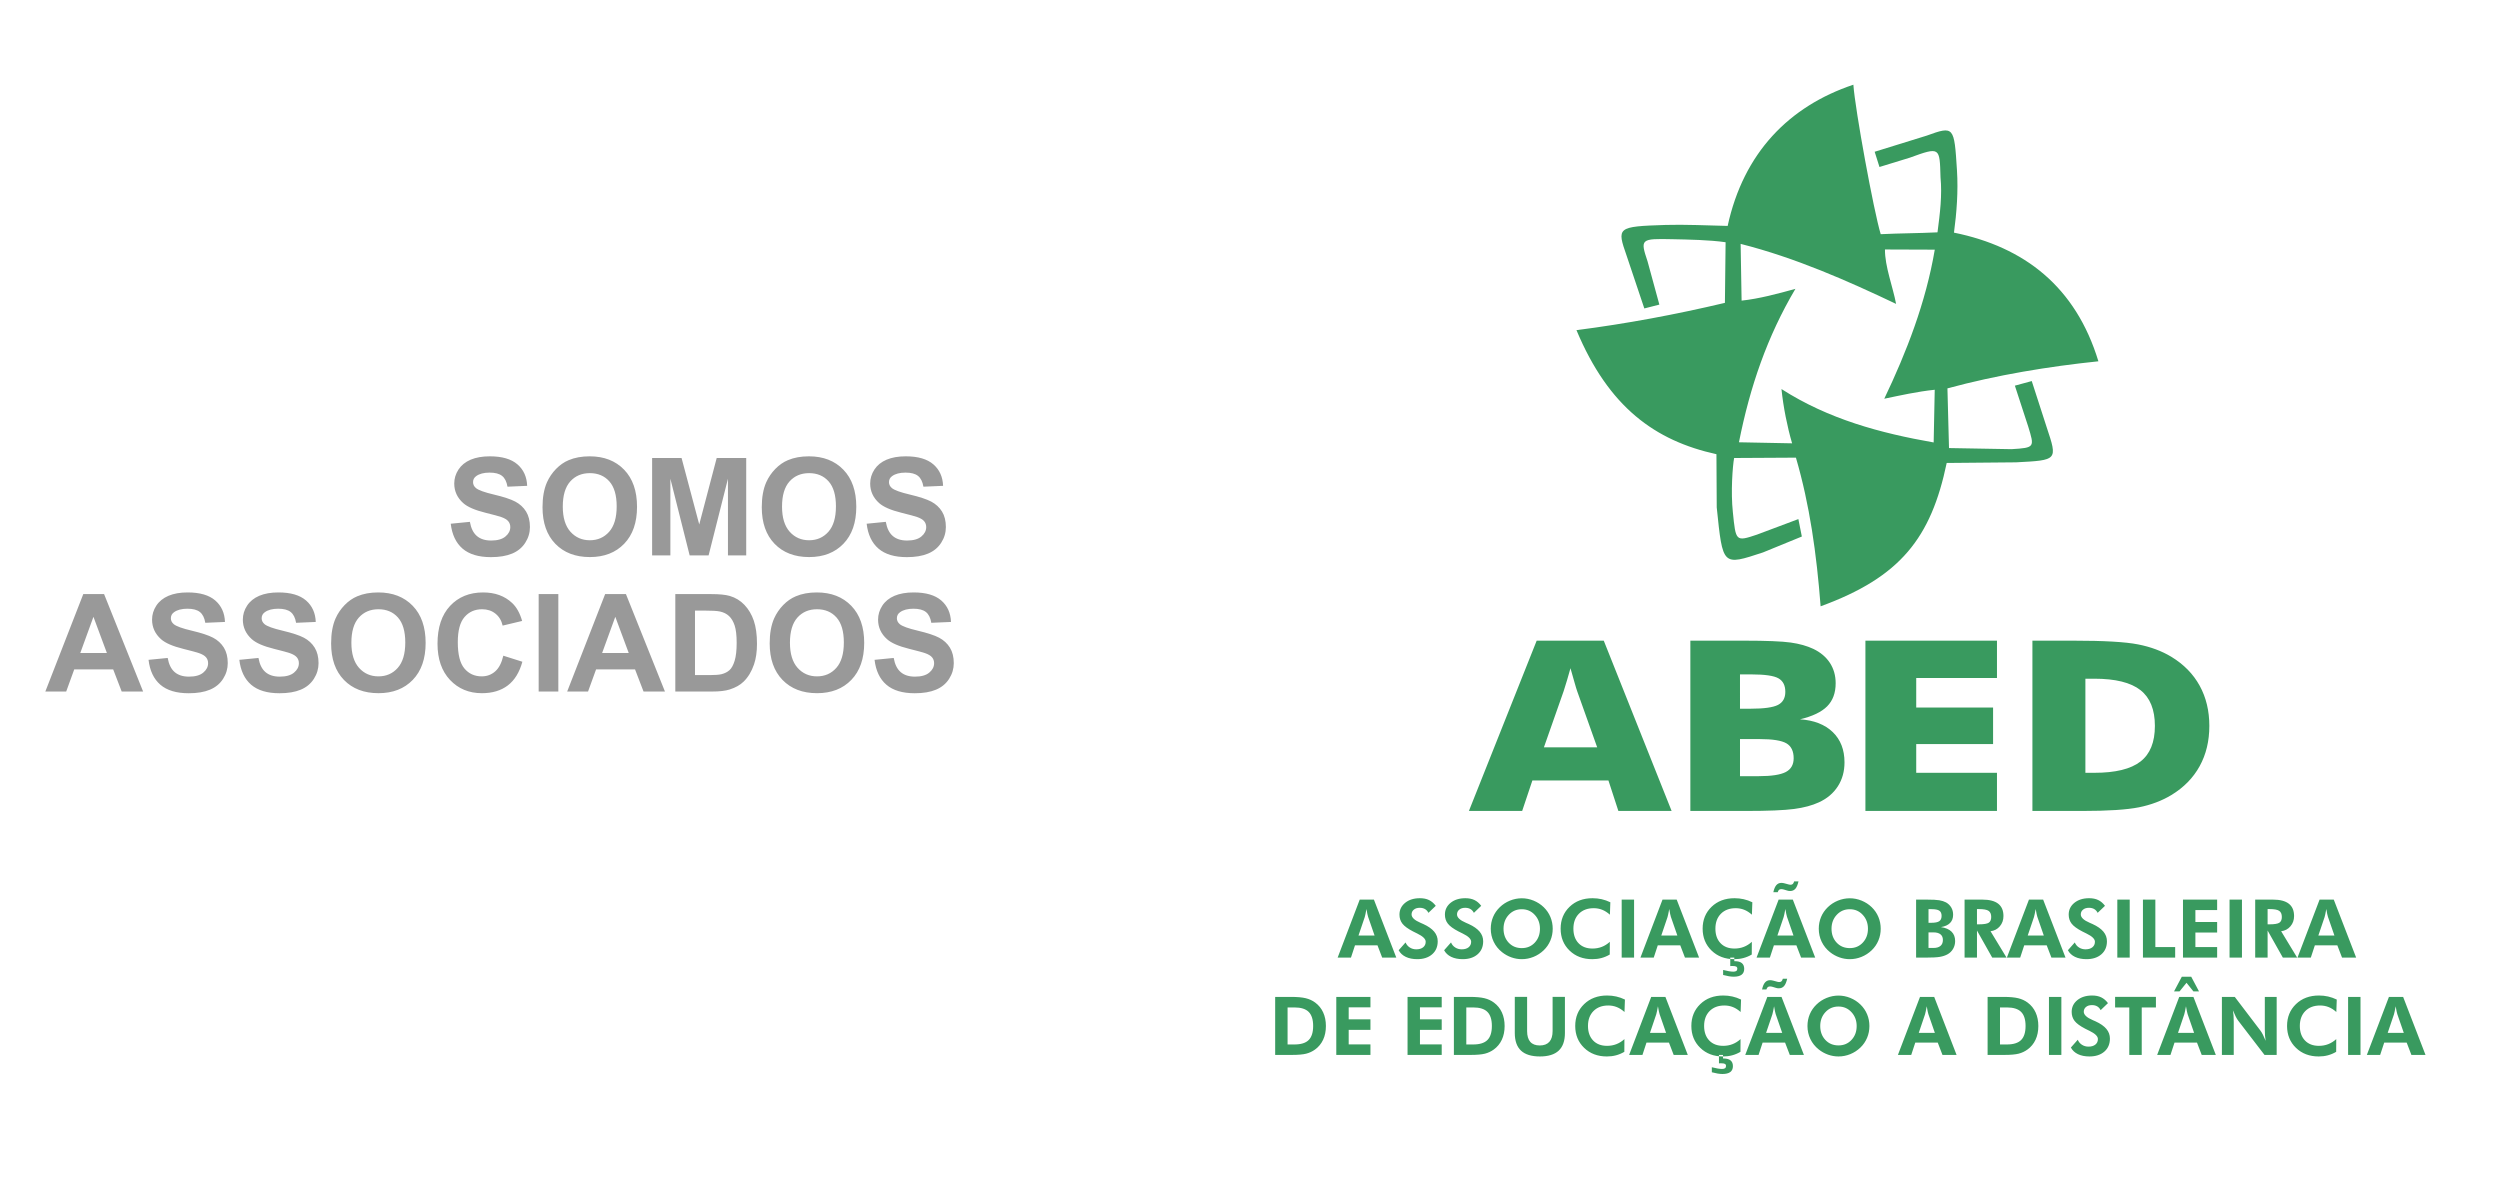 <svg xmlns="http://www.w3.org/2000/svg" xmlns:xlink="http://www.w3.org/1999/xlink" id="Layer_1" x="0px" y="0px" width="450px" height="213px" viewBox="0 0 450 213" xml:space="preserve">
<g>
	<path fill-rule="evenodd" clip-rule="evenodd" fill="#399A5F" d="M277.906,134.515h9.585l-3.603-10.112   c-0.106-0.308-0.263-0.801-0.453-1.486c-0.197-0.68-0.444-1.559-0.75-2.638c-0.205,0.757-0.412,1.472-0.618,2.158   c-0.197,0.687-0.403,1.337-0.609,1.966L277.906,134.515L277.906,134.515z M264.404,145.972l12.199-30.653h12.074l12.215,30.653   h-9.585l-1.789-5.489h-13.69l-1.838,5.489H264.404L264.404,145.972z M313.199,127.568h1.929c2.382,0,4.022-0.229,4.903-0.68   c0.883-0.457,1.327-1.236,1.327-2.357c0-1.158-0.412-1.966-1.244-2.438c-0.824-0.465-2.44-0.701-4.838-0.701h-2.077V127.568   L313.199,127.568z M304.264,145.972v-30.653h9.686c3.988,0,6.783,0.114,8.365,0.336c1.583,0.222,2.951,0.607,4.097,1.15   c1.302,0.629,2.292,1.473,2.976,2.523c0.684,1.058,1.03,2.272,1.03,3.652c0,1.75-0.511,3.129-1.533,4.158s-2.653,1.802-4.888,2.338   c2.506,0.164,4.468,0.929,5.885,2.287c1.418,1.365,2.127,3.18,2.127,5.46c0,1.63-0.396,3.065-1.195,4.31s-1.937,2.209-3.42,2.887   c-1.204,0.559-2.695,0.959-4.459,1.194c-1.772,0.235-4.674,0.357-8.696,0.357H304.264L304.264,145.972z M313.199,139.711h3.379   c2.283,0,3.906-0.25,4.855-0.743c0.947-0.493,1.426-1.322,1.426-2.479c0-1.28-0.438-2.181-1.303-2.688   c-0.874-0.508-2.48-0.766-4.83-0.766h-3.527V139.711L313.199,139.711z M335.775,145.972v-30.653h23.68v6.719H344.92v5.316h13.834   v6.575H344.92v5.175h14.535v6.868H335.775L335.775,145.972z M365.834,145.972v-30.653h7.359c5.49,0,9.381,0.221,11.655,0.672   c2.274,0.443,4.278,1.193,6.001,2.236c2.232,1.358,3.931,3.088,5.093,5.203c1.163,2.115,1.739,4.531,1.739,7.232   c0,2.709-0.576,5.125-1.739,7.24c-1.162,2.115-2.86,3.846-5.093,5.203c-1.707,1.029-3.652,1.766-5.844,2.209   c-2.193,0.436-5.589,0.657-10.188,0.657h-1.625H365.834L365.834,145.972z M375.37,139.104h1.616c3.782,0,6.552-0.672,8.291-2.023   c1.739-1.344,2.604-3.48,2.604-6.418c0-2.93-0.865-5.08-2.604-6.445s-4.509-2.052-8.291-2.052h-1.616V139.104L375.37,139.104z    M333.607,15.246c0.309,4.474,3.676,22.809,4.921,26.908c3.514-0.172,6.708-0.16,10.222-0.332c0.456-3.502,0.853-6.665,0.542-9.916   c-0.155-5.428-0.063-5.506-5.538-3.52l-5.45,1.673l-0.865-2.742l9.356-2.899c4.939-1.786,4.961-1.689,5.46,6.245   c0.237,3.76-0.056,7.627-0.54,11.212c12.684,2.581,21.912,9.732,25.996,23.159c-8.918,0.927-18.256,2.45-27.173,4.875l0.283,10.743   l11.242,0.199c4.247-0.25,4.145-0.355,3.022-4.051l-2.408-7.38l3.038-0.829l2.694,8.334c1.982,5.94,1.972,5.91-5.531,6.296   l-12.473,0.114c-2.814,13.474-8.311,20.555-22.695,25.801c-0.727-9.471-1.964-18.27-4.444-26.758l-11.124,0.063   c-0.271,1.438-0.622,6.126-0.229,9.733c0.531,5.292,0.509,5.344,4.34,4.059l7.453-2.797l0.625,3.139l-6.998,2.865   c-7.33,2.406-7.221,2.506-8.321-8.099l-0.053-9.583c-11.054-2.438-19.38-8.437-25.197-22.331   c9.004-1.155,17.905-2.821,26.722-4.911c0.018-3.474,0.105-7.438,0.123-10.912c-2.93-0.426-6.688-0.482-9.549-0.545   c-5.746-0.126-5.851-0.057-4.496,3.998l2.122,7.774l-2.706,0.69l-3.173-9.456c-1.798-5.156-1.784-5.29,7.006-5.574   c3.251-0.104,7.785,0.095,11.167,0.176C313.843,27.508,322.024,19.128,333.607,15.246L333.607,15.246z M313.313,43.899   c9.862,2.494,19.3,6.672,27.983,10.803c-0.576-3.065-2.026-6.735-2.004-9.795l8.968,0.032c-1.605,9.481-5.073,18.425-9.093,26.833   c2.844-0.589,5.972-1.295,9.084-1.616l-0.191,9.486c-9.568-1.676-18.9-4.175-27.395-9.613c0.336,3.257,1.041,6.781,1.914,9.77   l-9.568-0.188c1.992-10.024,5.086-19.038,10.165-27.618c-3.163,0.875-6.526,1.782-9.688,2.12L313.313,43.899L313.313,43.899z"></path>
	<path fill-rule="evenodd" clip-rule="evenodd" fill="#399A5F" d="M247.424,168.398l-1.168-3.375c-0.035-0.1-0.076-0.27-0.13-0.514   c-0.052-0.24-0.106-0.538-0.163-0.891c-0.063,0.338-0.121,0.641-0.178,0.91c-0.059,0.268-0.1,0.448-0.129,0.539l-1.128,3.33   H247.424L247.424,168.398z M240.775,172.373l3.975-10.443h2.555l4.029,10.443h-2.539l-0.85-2.219H243.9l-0.728,2.219H240.775   L240.775,172.373z M251.761,171.043l1.241-1.402c0.159,0.385,0.41,0.688,0.758,0.908c0.346,0.222,0.735,0.331,1.169,0.331   c0.523,0,0.938-0.124,1.242-0.37c0.304-0.248,0.455-0.579,0.455-0.998c0-0.494-0.507-0.986-1.517-1.476   c-0.329-0.158-0.588-0.288-0.78-0.388c-0.912-0.475-1.546-0.939-1.896-1.393c-0.353-0.455-0.528-0.996-0.528-1.624   c0-0.862,0.341-1.568,1.023-2.124c0.684-0.553,1.567-0.83,2.656-0.83c0.633,0,1.178,0.109,1.639,0.332   c0.457,0.221,0.864,0.567,1.215,1.039l-1.319,1.262c-0.156-0.305-0.365-0.531-0.624-0.682c-0.258-0.148-0.572-0.225-0.938-0.225   c-0.442,0-0.798,0.109-1.068,0.332c-0.271,0.221-0.406,0.508-0.406,0.859c0,0.553,0.537,1.057,1.611,1.512   c0.212,0.093,0.377,0.163,0.492,0.215c0.883,0.403,1.539,0.861,1.965,1.371c0.426,0.508,0.638,1.088,0.638,1.74   c0,0.979-0.333,1.761-1.003,2.342c-0.667,0.583-1.566,0.875-2.693,0.875c-0.799,0-1.482-0.139-2.055-0.414   C252.467,171.961,252.041,171.563,251.761,171.043L251.761,171.043z M259.942,171.043l1.242-1.402   c0.158,0.385,0.409,0.688,0.757,0.908c0.346,0.222,0.735,0.331,1.169,0.331c0.523,0,0.938-0.124,1.242-0.37   c0.304-0.248,0.455-0.579,0.455-0.998c0-0.494-0.507-0.986-1.517-1.476c-0.329-0.158-0.588-0.288-0.779-0.388   c-0.913-0.475-1.547-0.939-1.897-1.393c-0.353-0.455-0.528-0.996-0.528-1.624c0-0.862,0.341-1.568,1.023-2.124   c0.684-0.553,1.567-0.83,2.656-0.83c0.633,0,1.178,0.109,1.639,0.332c0.458,0.221,0.864,0.567,1.215,1.039l-1.319,1.262   c-0.156-0.305-0.365-0.531-0.624-0.682c-0.258-0.148-0.572-0.225-0.938-0.225c-0.443,0-0.799,0.109-1.068,0.332   c-0.271,0.221-0.407,0.508-0.407,0.859c0,0.553,0.538,1.057,1.612,1.512c0.212,0.093,0.378,0.163,0.492,0.215   c0.884,0.403,1.538,0.861,1.965,1.371c0.426,0.508,0.639,1.088,0.639,1.74c0,0.979-0.334,1.761-1.004,2.342   c-0.667,0.583-1.566,0.875-2.693,0.875c-0.799,0-1.482-0.139-2.055-0.414C260.648,171.961,260.223,171.563,259.942,171.043   L259.942,171.043z M279.488,167.172c0,0.748-0.139,1.453-0.416,2.118c-0.28,0.667-0.68,1.251-1.203,1.755   c-0.543,0.52-1.154,0.916-1.834,1.191s-1.383,0.414-2.111,0.414c-0.638,0-1.261-0.107-1.872-0.324s-1.171-0.527-1.68-0.932   c-0.658-0.521-1.159-1.147-1.51-1.875c-0.349-0.729-0.524-1.511-0.524-2.348c0-0.752,0.139-1.457,0.414-2.116   c0.275-0.657,0.68-1.244,1.213-1.759c0.523-0.508,1.13-0.902,1.821-1.184c0.694-0.279,1.405-0.421,2.138-0.421   c0.729,0,1.435,0.142,2.121,0.421c0.689,0.281,1.296,0.676,1.824,1.184c0.528,0.515,0.93,1.102,1.205,1.764   C279.35,165.721,279.488,166.424,279.488,167.172L279.488,167.172z M273.924,170.66c0.947,0,1.729-0.33,2.346-0.995   c0.616-0.663,0.922-1.493,0.922-2.493c0-0.989-0.311-1.822-0.935-2.496c-0.623-0.675-1.4-1.014-2.333-1.014   c-0.947,0-1.731,0.337-2.354,1.011c-0.623,0.673-0.935,1.505-0.935,2.499c0,1.008,0.307,1.843,0.92,2.5   C272.169,170.332,272.957,170.66,273.924,170.66L273.924,170.66z M289.783,164.646c-0.453-0.404-0.915-0.701-1.393-0.889   c-0.475-0.188-0.983-0.283-1.526-0.283c-1.113,0-1.999,0.334-2.662,0.999c-0.659,0.667-0.991,1.562-0.991,2.683   c0,1.1,0.308,1.971,0.921,2.616c0.614,0.645,1.451,0.966,2.513,0.966c0.604,0,1.164-0.102,1.683-0.304s0.998-0.504,1.441-0.908   l-0.015,2.288c-0.475,0.283-0.974,0.49-1.494,0.629c-0.521,0.139-1.07,0.207-1.645,0.207c-1.665,0-3.031-0.516-4.098-1.551   c-1.069-1.035-1.603-2.35-1.603-3.943c0-1.587,0.536-2.896,1.604-3.93c1.071-1.032,2.45-1.549,4.14-1.549   c0.565,0,1.112,0.059,1.639,0.178c0.528,0.119,1.05,0.303,1.563,0.551L289.783,164.646L289.783,164.646z M291.902,172.373V161.93   h2.232v10.443H291.902L291.902,172.373z M301.925,168.398l-1.169-3.375c-0.034-0.1-0.075-0.27-0.129-0.514   c-0.051-0.24-0.107-0.538-0.163-0.891c-0.063,0.338-0.122,0.641-0.178,0.91c-0.06,0.268-0.101,0.448-0.129,0.539l-1.128,3.33   H301.925L301.925,168.398z M295.277,172.373l3.974-10.443h2.554l4.031,10.443h-2.541l-0.85-2.219h-4.044l-0.729,2.219H295.277   L295.277,172.373z M315.344,164.646c-0.453-0.404-0.916-0.701-1.393-0.889c-0.475-0.188-0.983-0.283-1.526-0.283   c-1.112,0-1.999,0.334-2.662,0.999c-0.659,0.667-0.991,1.562-0.991,2.683c0,1.1,0.308,1.971,0.922,2.616   c0.613,0.645,1.451,0.966,2.512,0.966c0.604,0,1.164-0.102,1.684-0.304c0.518-0.202,0.998-0.504,1.44-0.908l-0.014,2.288   c-0.476,0.283-0.975,0.49-1.495,0.629c-0.521,0.139-1.069,0.207-1.645,0.207c-1.665,0-3.031-0.516-4.098-1.551   c-1.069-1.035-1.603-2.35-1.603-3.943c0-1.587,0.536-2.896,1.604-3.93c1.072-1.032,2.45-1.549,4.14-1.549   c0.565,0,1.113,0.059,1.64,0.178c0.527,0.119,1.049,0.303,1.563,0.551L315.344,164.646L315.344,164.646z M310.162,175.497v-0.905   c0.381,0.1,0.73,0.175,1.05,0.229c0.319,0.051,0.581,0.078,0.792,0.078c0.243,0,0.421-0.044,0.537-0.132   c0.117-0.088,0.176-0.224,0.176-0.404c0-0.175-0.066-0.3-0.195-0.375c-0.131-0.073-0.353-0.11-0.667-0.11   c-0.09,0-0.165,0-0.229,0.003c-0.062,0.003-0.122,0.007-0.178,0.013v-1.52h0.728v0.641h0.107c0.551,0,0.969,0.114,1.252,0.346   c0.282,0.23,0.423,0.574,0.423,1.032c0,0.47-0.157,0.823-0.474,1.06c-0.317,0.235-0.792,0.354-1.423,0.354   c-0.233,0-0.516-0.027-0.847-0.079C310.884,175.672,310.533,175.597,310.162,175.497L310.162,175.497z M322.827,168.398   l-1.169-3.375c-0.034-0.1-0.076-0.27-0.129-0.514c-0.052-0.24-0.107-0.538-0.163-0.891c-0.063,0.338-0.122,0.641-0.179,0.91   c-0.058,0.268-0.1,0.448-0.128,0.539l-1.128,3.33H322.827L322.827,168.398z M316.179,172.373l3.975-10.443h2.554l4.03,10.443h-2.54   l-0.85-2.219h-4.045l-0.728,2.219H316.179L316.179,172.373z M323.726,158.656c-0.134,0.604-0.319,1.043-0.556,1.317   c-0.238,0.272-0.547,0.409-0.928,0.409c-0.1,0-0.192-0.006-0.277-0.018c-0.088-0.012-0.173-0.033-0.258-0.061l-0.621-0.188   c-0.1-0.026-0.186-0.047-0.256-0.057s-0.144-0.014-0.214-0.014c-0.161,0-0.292,0.044-0.393,0.131   c-0.1,0.088-0.178,0.229-0.235,0.419h-0.785c0.125-0.579,0.303-1.005,0.539-1.272c0.236-0.271,0.54-0.404,0.918-0.404   c0.084,0,0.18,0.007,0.285,0.023c0.104,0.018,0.214,0.041,0.325,0.075l0.665,0.181c0.057,0.017,0.117,0.031,0.184,0.041   c0.063,0.01,0.133,0.016,0.209,0.016c0.155,0,0.285-0.05,0.385-0.146c0.1-0.098,0.175-0.248,0.229-0.453H323.726L323.726,158.656z    M338.527,167.172c0,0.748-0.138,1.453-0.416,2.118c-0.279,0.667-0.68,1.251-1.203,1.755c-0.543,0.52-1.153,0.916-1.833,1.191   c-0.679,0.275-1.384,0.414-2.111,0.414c-0.638,0-1.261-0.107-1.872-0.324s-1.172-0.527-1.681-0.932   c-0.657-0.521-1.159-1.147-1.509-1.875c-0.349-0.729-0.524-1.511-0.524-2.348c0-0.752,0.139-1.457,0.414-2.116   c0.274-0.657,0.679-1.244,1.212-1.759c0.523-0.508,1.131-0.902,1.822-1.184c0.693-0.279,1.405-0.421,2.138-0.421   c0.728,0,1.435,0.142,2.121,0.421c0.689,0.281,1.296,0.676,1.823,1.184c0.529,0.515,0.931,1.102,1.205,1.764   C338.39,165.721,338.527,166.424,338.527,167.172L338.527,167.172z M332.964,170.66c0.948,0,1.729-0.33,2.345-0.995   c0.617-0.663,0.923-1.493,0.923-2.493c0-0.989-0.312-1.822-0.935-2.496c-0.623-0.675-1.4-1.014-2.333-1.014   c-0.947,0-1.731,0.337-2.354,1.011c-0.623,0.673-0.936,1.505-0.936,2.499c0,1.008,0.308,1.843,0.921,2.5   C331.209,170.332,331.997,170.66,332.964,170.66L332.964,170.66z M347.131,170.632h0.877c0.563,0,0.988-0.122,1.277-0.368   c0.291-0.243,0.437-0.602,0.437-1.073c0-0.44-0.144-0.78-0.431-1.011c-0.29-0.234-0.706-0.351-1.254-0.351h-0.906V170.632   L347.131,170.632z M347.131,166.103h0.499c0.677,0,1.155-0.095,1.435-0.284c0.279-0.19,0.422-0.51,0.422-0.957   c0-0.439-0.135-0.751-0.404-0.936c-0.269-0.186-0.738-0.277-1.408-0.277h-0.543V166.103L347.131,166.103z M344.898,172.373V161.93   h1.955c1.013,0,1.754,0.039,2.223,0.116c0.469,0.081,0.875,0.21,1.215,0.39c0.404,0.233,0.719,0.541,0.941,0.92   c0.221,0.381,0.33,0.812,0.33,1.291c0,0.619-0.182,1.115-0.55,1.488c-0.365,0.375-0.913,0.623-1.642,0.744   c0.843,0.125,1.479,0.397,1.909,0.821c0.431,0.423,0.646,0.986,0.646,1.689c0,0.515-0.125,0.983-0.371,1.41   c-0.248,0.427-0.589,0.755-1.02,0.989c-0.387,0.209-0.838,0.357-1.355,0.447c-0.52,0.09-1.379,0.137-2.577,0.137h-0.229H344.898   L344.898,172.373z M361.18,172.373h-2.577l-2.747-4.88v4.88h-2.232V161.93h3.197c1.269,0,2.221,0.245,2.852,0.736   c0.633,0.492,0.949,1.235,0.949,2.225c0,0.718-0.217,1.331-0.65,1.84c-0.43,0.51-0.99,0.807-1.676,0.892L361.18,172.373   L361.18,172.373z M355.855,166.38h0.336c0.904,0,1.5-0.1,1.791-0.297c0.289-0.197,0.436-0.54,0.436-1.03   c0-0.514-0.156-0.879-0.468-1.096s-0.899-0.323-1.759-0.323h-0.336V166.38L355.855,166.38z M367.885,168.398l-1.168-3.375   c-0.035-0.1-0.076-0.27-0.13-0.514c-0.052-0.24-0.106-0.538-0.163-0.891c-0.063,0.338-0.121,0.641-0.178,0.91   c-0.059,0.268-0.1,0.448-0.129,0.539l-1.128,3.33H367.885L367.885,168.398z M361.236,172.373l3.975-10.443h2.555l4.029,10.443   h-2.539l-0.85-2.219h-4.045l-0.729,2.219H361.236L361.236,172.373z M372.222,171.043l1.241-1.402   c0.159,0.385,0.41,0.688,0.758,0.908c0.346,0.222,0.735,0.331,1.168,0.331c0.524,0,0.938-0.124,1.243-0.37   c0.304-0.248,0.455-0.579,0.455-0.998c0-0.494-0.507-0.986-1.517-1.476c-0.329-0.158-0.588-0.288-0.779-0.388   c-0.914-0.475-1.547-0.939-1.897-1.393c-0.354-0.455-0.528-0.996-0.528-1.624c0-0.862,0.341-1.568,1.023-2.124   c0.684-0.553,1.567-0.83,2.656-0.83c0.633,0,1.178,0.109,1.639,0.332c0.457,0.221,0.864,0.567,1.215,1.039l-1.32,1.262   c-0.155-0.305-0.365-0.531-0.623-0.682c-0.258-0.148-0.572-0.225-0.938-0.225c-0.443,0-0.799,0.109-1.068,0.332   c-0.271,0.221-0.407,0.508-0.407,0.859c0,0.553,0.538,1.057,1.612,1.512c0.211,0.093,0.377,0.163,0.492,0.215   c0.883,0.403,1.538,0.861,1.965,1.371c0.426,0.508,0.638,1.088,0.638,1.74c0,0.979-0.333,1.761-1.003,2.342   c-0.668,0.583-1.566,0.875-2.693,0.875c-0.799,0-1.482-0.139-2.055-0.414C372.928,171.961,372.502,171.563,372.222,171.043   L372.222,171.043z M381.117,172.373V161.93h2.232v10.443H381.117L381.117,172.373z M385.73,172.373V161.93h2.233v8.547h3.567v1.896   H385.73L385.73,172.373z M392.937,172.373V161.93h6.148v1.882h-3.915v2.149h3.915v1.897h-3.915v2.618h3.915v1.896H392.937   L392.937,172.373z M401.32,172.373V161.93h2.233v10.443H401.32L401.32,172.373z M413.49,172.373h-2.575l-2.747-4.88v4.88h-2.233   V161.93h3.198c1.268,0,2.221,0.245,2.851,0.736c0.634,0.492,0.95,1.235,0.95,2.225c0,0.718-0.217,1.331-0.65,1.84   c-0.432,0.51-0.991,0.807-1.676,0.892L413.49,172.373L413.49,172.373z M408.168,166.38h0.336c0.903,0,1.5-0.1,1.79-0.297   s0.436-0.54,0.436-1.03c0-0.514-0.155-0.879-0.468-1.096c-0.311-0.217-0.898-0.323-1.758-0.323h-0.336V166.38L408.168,166.38z    M420.197,168.398l-1.169-3.375c-0.034-0.1-0.075-0.27-0.13-0.514c-0.051-0.24-0.107-0.538-0.162-0.891   c-0.064,0.338-0.122,0.641-0.178,0.91c-0.059,0.268-0.1,0.448-0.129,0.539l-1.128,3.33H420.197L420.197,168.398z M413.549,172.373   l3.975-10.443h2.555l4.029,10.443h-2.54l-0.85-2.219h-4.044l-0.729,2.219H413.549L413.549,172.373z M231.764,188.004h1.242   c1.168,0,2.023-0.266,2.557-0.799c0.535-0.533,0.804-1.379,0.804-2.535c0-1.148-0.269-1.994-0.804-2.527   c-0.533-0.535-1.389-0.804-2.557-0.804h-1.242V188.004L231.764,188.004z M229.531,189.887v-10.445h2.846   c1.123,0,2.007,0.078,2.654,0.236c0.646,0.156,1.215,0.42,1.705,0.785c0.633,0.469,1.113,1.063,1.437,1.779   c0.326,0.716,0.489,1.529,0.489,2.442c0,0.928-0.166,1.751-0.499,2.464c-0.333,0.717-0.82,1.309-1.464,1.773   c-0.475,0.344-1.003,0.589-1.585,0.74c-0.584,0.148-1.437,0.225-2.56,0.225h-0.791H229.531L229.531,189.887z M240.532,189.887   v-10.445h6.148v1.883h-3.915v2.15h3.915v1.896h-3.915v2.618h3.915v1.897H240.532L240.532,189.887z M253.359,189.887v-10.445h6.149   v1.883h-3.915v2.15h3.915v1.896h-3.915v2.618h3.915v1.897H253.359L253.359,189.887z M263.934,188.004h1.242   c1.168,0,2.023-0.266,2.557-0.799c0.535-0.533,0.803-1.379,0.803-2.535c0-1.148-0.268-1.994-0.803-2.527   c-0.533-0.535-1.389-0.804-2.557-0.804h-1.242V188.004L263.934,188.004z M261.7,189.887v-10.445h2.847   c1.123,0,2.007,0.078,2.654,0.236c0.646,0.156,1.215,0.42,1.704,0.785c0.634,0.469,1.113,1.063,1.438,1.779   c0.326,0.716,0.489,1.529,0.489,2.442c0,0.928-0.166,1.751-0.499,2.464c-0.334,0.717-0.82,1.309-1.464,1.773   c-0.475,0.344-1.003,0.589-1.585,0.74c-0.585,0.148-1.437,0.225-2.56,0.225h-0.791H261.7L261.7,189.887z M281.686,179.441v6.497   c0,1.417-0.373,2.477-1.12,3.176c-0.748,0.698-1.871,1.049-3.376,1.049c-1.526,0-2.661-0.351-3.408-1.049   c-0.748-0.699-1.12-1.759-1.12-3.176v-6.497h2.218v6.149c0,0.859,0.189,1.507,0.57,1.942c0.382,0.436,0.949,0.652,1.707,0.652   c0.76,0,1.336-0.219,1.726-0.654c0.39-0.438,0.585-1.086,0.585-1.94v-6.149H281.686L281.686,179.441z M292.408,182.16   c-0.452-0.405-0.915-0.702-1.393-0.889c-0.475-0.188-0.983-0.283-1.526-0.283c-1.112,0-1.999,0.334-2.662,0.998   c-0.659,0.668-0.99,1.562-0.99,2.684c0,1.099,0.307,1.971,0.921,2.615c0.613,0.645,1.451,0.967,2.512,0.967   c0.604,0,1.164-0.102,1.684-0.305c0.518-0.201,0.998-0.504,1.44-0.908l-0.014,2.289c-0.476,0.282-0.975,0.49-1.495,0.629   c-0.521,0.139-1.069,0.206-1.645,0.206c-1.665,0-3.031-0.516-4.098-1.551c-1.068-1.034-1.602-2.35-1.602-3.942   c0-1.588,0.535-2.897,1.604-3.93c1.072-1.033,2.45-1.549,4.14-1.549c0.565,0,1.113,0.059,1.64,0.178   c0.527,0.119,1.049,0.302,1.563,0.551L292.408,182.16L292.408,182.16z M299.892,185.912l-1.169-3.375   c-0.034-0.1-0.075-0.271-0.129-0.514c-0.051-0.241-0.107-0.539-0.163-0.891c-0.063,0.338-0.122,0.64-0.178,0.91   c-0.059,0.268-0.101,0.447-0.129,0.537l-1.128,3.332H299.892L299.892,185.912z M293.244,189.887l3.974-10.445h2.555l4.029,10.445   h-2.539l-0.851-2.219h-4.045l-0.727,2.219H293.244L293.244,189.887z M313.311,182.16c-0.452-0.405-0.915-0.702-1.393-0.889   c-0.475-0.188-0.983-0.283-1.526-0.283c-1.113,0-1.999,0.334-2.661,0.998c-0.66,0.668-0.991,1.562-0.991,2.684   c0,1.099,0.307,1.971,0.92,2.615c0.614,0.645,1.451,0.967,2.513,0.967c0.604,0,1.164-0.102,1.684-0.305   c0.518-0.201,0.998-0.504,1.44-0.908l-0.015,2.289c-0.475,0.282-0.974,0.49-1.494,0.629c-0.521,0.139-1.069,0.206-1.645,0.206   c-1.665,0-3.031-0.516-4.098-1.551c-1.069-1.034-1.602-2.35-1.602-3.942c0-1.588,0.535-2.897,1.604-3.93   c1.072-1.033,2.45-1.549,4.141-1.549c0.564,0,1.112,0.059,1.639,0.178c0.527,0.119,1.049,0.302,1.563,0.551L313.311,182.16   L313.311,182.16z M308.129,193.01v-0.905c0.38,0.1,0.73,0.175,1.05,0.229c0.319,0.052,0.582,0.078,0.792,0.078   c0.242,0,0.421-0.044,0.537-0.132c0.117-0.088,0.176-0.224,0.176-0.404c0-0.175-0.065-0.299-0.195-0.375   c-0.131-0.072-0.353-0.109-0.667-0.109c-0.089,0-0.165,0-0.229,0.002c-0.062,0.003-0.122,0.008-0.178,0.013v-1.519h0.728v0.64   h0.107c0.551,0,0.97,0.114,1.252,0.346s0.424,0.575,0.424,1.032c0,0.471-0.158,0.824-0.475,1.06s-0.792,0.353-1.422,0.353   c-0.234,0-0.517-0.026-0.848-0.078C308.851,193.186,308.499,193.109,308.129,193.01L308.129,193.01z M320.794,185.912l-1.169-3.375   c-0.034-0.1-0.076-0.271-0.129-0.514c-0.051-0.241-0.107-0.539-0.163-0.891c-0.063,0.338-0.122,0.64-0.178,0.91   c-0.059,0.268-0.101,0.447-0.129,0.537l-1.128,3.332H320.794L320.794,185.912z M314.146,189.887l3.974-10.445h2.555l4.029,10.445   h-2.54l-0.85-2.219h-4.045l-0.727,2.219H314.146L314.146,189.887z M321.692,176.17c-0.134,0.604-0.319,1.042-0.556,1.316   c-0.238,0.273-0.547,0.409-0.928,0.409c-0.1,0-0.191-0.005-0.277-0.017c-0.087-0.012-0.173-0.034-0.258-0.062l-0.621-0.187   c-0.1-0.027-0.186-0.047-0.255-0.057c-0.071-0.01-0.145-0.015-0.215-0.015c-0.161,0-0.292,0.044-0.393,0.132   c-0.1,0.088-0.178,0.229-0.235,0.418h-0.785c0.125-0.579,0.303-1.006,0.539-1.272c0.236-0.271,0.54-0.405,0.918-0.405   c0.085,0,0.181,0.008,0.285,0.025c0.104,0.017,0.214,0.041,0.325,0.074l0.665,0.182c0.057,0.016,0.117,0.031,0.183,0.041   c0.063,0.01,0.134,0.014,0.21,0.014c0.155,0,0.285-0.049,0.385-0.145c0.1-0.098,0.175-0.249,0.229-0.453H321.692L321.692,176.17z    M336.494,184.685c0,0.748-0.138,1.454-0.416,2.118c-0.279,0.668-0.679,1.252-1.203,1.756c-0.543,0.52-1.153,0.916-1.833,1.191   c-0.679,0.274-1.383,0.413-2.11,0.413c-0.639,0-1.262-0.106-1.873-0.323s-1.172-0.528-1.681-0.933   c-0.657-0.521-1.159-1.147-1.509-1.875c-0.349-0.729-0.524-1.511-0.524-2.348c0-0.753,0.14-1.456,0.414-2.116   c0.274-0.657,0.68-1.244,1.213-1.758c0.523-0.509,1.13-0.903,1.821-1.184c0.694-0.279,1.405-0.422,2.139-0.422   c0.728,0,1.434,0.143,2.12,0.422c0.689,0.28,1.296,0.675,1.823,1.184c0.529,0.514,0.931,1.101,1.206,1.764   C336.356,183.232,336.494,183.938,336.494,184.685L336.494,184.685z M330.932,188.174c0.946,0,1.729-0.33,2.344-0.996   c0.617-0.662,0.924-1.492,0.924-2.493c0-0.989-0.313-1.821-0.936-2.495c-0.623-0.676-1.4-1.014-2.332-1.014   c-0.948,0-1.732,0.336-2.355,1.01c-0.623,0.672-0.936,1.506-0.936,2.499c0,1.009,0.307,1.843,0.921,2.501   C329.176,187.846,329.964,188.174,330.932,188.174L330.932,188.174z M348.273,185.912l-1.169-3.375   c-0.034-0.1-0.075-0.271-0.129-0.514c-0.052-0.241-0.108-0.539-0.163-0.891c-0.063,0.338-0.123,0.64-0.178,0.91   c-0.059,0.268-0.1,0.447-0.129,0.537l-1.128,3.332H348.273L348.273,185.912z M341.625,189.887l3.975-10.445h2.555l4.029,10.445   h-2.539l-0.85-2.219h-4.045l-0.729,2.219H341.625L341.625,189.887z M360,188.004h1.242c1.169,0,2.023-0.266,2.557-0.799   c0.536-0.533,0.803-1.379,0.803-2.535c0-1.148-0.267-1.994-0.803-2.527c-0.533-0.535-1.388-0.804-2.557-0.804H360V188.004   L360,188.004z M357.768,189.887v-10.445h2.846c1.123,0,2.008,0.078,2.654,0.236c0.646,0.156,1.216,0.42,1.705,0.785   c0.633,0.469,1.113,1.063,1.437,1.779c0.327,0.716,0.489,1.529,0.489,2.442c0,0.928-0.166,1.751-0.499,2.464   c-0.333,0.717-0.82,1.309-1.464,1.773c-0.475,0.344-1.002,0.589-1.584,0.74c-0.585,0.148-1.438,0.225-2.561,0.225H360H357.768   L357.768,189.887z M368.813,189.887v-10.445h2.233v10.445H368.813L368.813,189.887z M372.758,188.557l1.241-1.403   c0.159,0.385,0.409,0.687,0.758,0.909c0.346,0.221,0.735,0.33,1.169,0.33c0.523,0,0.938-0.123,1.242-0.369   c0.305-0.248,0.455-0.58,0.455-0.999c0-0.494-0.506-0.985-1.518-1.476c-0.328-0.158-0.586-0.287-0.779-0.387   c-0.912-0.475-1.546-0.94-1.896-1.393c-0.354-0.456-0.529-0.996-0.529-1.625c0-0.861,0.342-1.568,1.023-2.123   c0.684-0.553,1.568-0.83,2.656-0.83c0.634,0,1.18,0.109,1.639,0.331s0.865,0.567,1.216,1.04l-1.319,1.262   c-0.156-0.305-0.365-0.531-0.623-0.682c-0.26-0.149-0.572-0.225-0.938-0.225c-0.442,0-0.798,0.109-1.068,0.33   c-0.271,0.223-0.407,0.51-0.407,0.86c0,0.552,0.538,1.057,1.612,1.513c0.212,0.092,0.377,0.162,0.491,0.214   c0.885,0.403,1.539,0.861,1.966,1.37c0.427,0.51,0.638,1.089,0.638,1.742c0,0.979-0.334,1.76-1.003,2.342   c-0.667,0.582-1.566,0.874-2.693,0.874c-0.799,0-1.483-0.139-2.056-0.413C373.464,189.475,373.038,189.075,372.758,188.557   L372.758,188.557z M385.512,181.339v8.548h-2.24v-8.548h-2.555v-1.897h7.35v1.897H385.512L385.512,181.339z M394.936,185.912   l-1.168-3.375c-0.035-0.1-0.076-0.271-0.129-0.514c-0.052-0.241-0.107-0.539-0.164-0.891c-0.063,0.338-0.121,0.64-0.178,0.91   c-0.059,0.268-0.1,0.447-0.129,0.537l-1.127,3.332H394.936L394.936,185.912z M388.288,189.887l3.974-10.445h2.555l4.03,10.445   h-2.54l-0.85-2.219h-4.045l-0.728,2.219H388.288L388.288,189.887z M391.328,178.451l1.396-2.633h1.7l1.397,2.633h-1.006   l-1.241-1.549l-1.257,1.549H391.328L391.328,178.451z M399.942,189.887v-10.445h2.318l4.624,6.078   c0.131,0.17,0.277,0.412,0.438,0.724c0.158,0.312,0.324,0.679,0.498,1.103c-0.055-0.309-0.093-0.615-0.115-0.92   c-0.023-0.305-0.037-0.685-0.037-1.143v-5.842h2.134v10.445h-2.188l-4.754-6.193c-0.131-0.17-0.277-0.411-0.434-0.723   c-0.158-0.313-0.323-0.686-0.501-1.118c0.054,0.3,0.093,0.604,0.114,0.911c0.023,0.307,0.036,0.691,0.036,1.158v5.965H399.942   L399.942,189.887z M420.54,182.16c-0.452-0.405-0.915-0.702-1.393-0.889c-0.475-0.188-0.983-0.283-1.526-0.283   c-1.113,0-2,0.334-2.662,0.998c-0.66,0.668-0.99,1.562-0.99,2.684c0,1.099,0.307,1.971,0.92,2.615s1.451,0.967,2.513,0.967   c0.604,0,1.164-0.102,1.683-0.305c0.519-0.201,0.998-0.504,1.441-0.908l-0.014,2.289c-0.476,0.282-0.975,0.49-1.495,0.629   c-0.522,0.139-1.069,0.206-1.645,0.206c-1.665,0-3.031-0.516-4.099-1.551c-1.068-1.034-1.602-2.35-1.602-3.942   c0-1.588,0.535-2.897,1.604-3.93c1.071-1.033,2.45-1.549,4.14-1.549c0.564,0,1.113,0.059,1.639,0.178   c0.528,0.119,1.05,0.302,1.563,0.551L420.54,182.16L420.54,182.16z M422.658,189.887v-10.445h2.233v10.445H422.658L422.658,189.887   z M432.682,185.912l-1.169-3.375c-0.034-0.1-0.075-0.271-0.129-0.514c-0.052-0.241-0.107-0.539-0.163-0.891   c-0.064,0.338-0.122,0.64-0.178,0.91c-0.059,0.268-0.1,0.447-0.129,0.537l-1.128,3.332H432.682L432.682,185.912z M426.033,189.887   l3.975-10.445h2.555l4.029,10.445h-2.539l-0.85-2.219h-4.045l-0.729,2.219H426.033L426.033,189.887z"></path>
	<path fill-rule="evenodd" clip-rule="evenodd" fill="#999999" d="M81.133,94.27l3.446-0.338c0.205,1.16,0.625,2.008,1.262,2.551   c0.633,0.54,1.486,0.813,2.564,0.813c1.139,0,2.001-0.241,2.576-0.728c0.58-0.481,0.87-1.045,0.87-1.689   c0-0.416-0.123-0.768-0.368-1.059c-0.241-0.293-0.666-0.547-1.274-0.76c-0.412-0.146-1.36-0.398-2.834-0.767   c-1.898-0.47-3.229-1.05-3.994-1.735c-1.078-0.963-1.617-2.141-1.617-3.528c0-0.894,0.253-1.728,0.76-2.507   c0.506-0.776,1.237-1.369,2.188-1.777c0.956-0.404,2.103-0.607,3.45-0.607c2.206,0,3.859,0.481,4.974,1.445   c1.111,0.967,1.695,2.254,1.751,3.867l-3.54,0.154c-0.151-0.902-0.478-1.551-0.976-1.943c-0.498-0.396-1.245-0.592-2.242-0.592   c-1.029,0-1.837,0.209-2.417,0.633c-0.376,0.27-0.563,0.633-0.563,1.086c0,0.417,0.175,0.771,0.527,1.066   c0.445,0.375,1.531,0.768,3.254,1.172c1.724,0.408,2.998,0.828,3.822,1.261c0.825,0.438,1.47,1.03,1.939,1.785   c0.466,0.755,0.698,1.687,0.698,2.793c0,1.005-0.277,1.948-0.837,2.821c-0.56,0.877-1.347,1.531-2.368,1.957   c-1.021,0.428-2.295,0.641-3.818,0.641c-2.217,0-3.92-0.511-5.108-1.535C82.072,97.725,81.362,96.23,81.133,94.27L81.133,94.27z    M97.654,91.313c0-1.788,0.266-3.286,0.8-4.499c0.4-0.891,0.943-1.695,1.634-2.406c0.69-0.705,1.445-1.232,2.266-1.576   c1.094-0.465,2.352-0.693,3.781-0.693c2.584,0,4.651,0.801,6.203,2.404c1.551,1.602,2.327,3.83,2.327,6.685   c0,2.834-0.772,5.048-2.311,6.648c-1.54,1.597-3.598,2.397-6.17,2.397c-2.609,0-4.684-0.798-6.223-2.386   C98.422,96.295,97.654,94.103,97.654,91.313L97.654,91.313z M101.301,91.195c0,1.984,0.461,3.491,1.376,4.517   c0.918,1.024,2.083,1.534,3.495,1.534c1.409,0,2.568-0.506,3.475-1.527c0.902-1.016,1.355-2.539,1.355-4.572   c0-2.01-0.441-3.508-1.319-4.5c-0.882-0.988-2.054-1.482-3.512-1.482c-1.462,0-2.638,0.502-3.532,1.502   C101.75,87.668,101.301,89.174,101.301,91.195L101.301,91.195z M117.381,99.975V82.437h5.3l3.181,11.964l3.144-11.964h5.312v17.538   h-3.287V86.169l-3.483,13.806h-3.409l-3.471-13.806v13.806H117.381L117.381,99.975z M137.12,91.313c0-1.788,0.265-3.286,0.8-4.499   c0.4-0.891,0.943-1.695,1.634-2.406c0.69-0.705,1.445-1.232,2.266-1.576c1.094-0.465,2.352-0.693,3.781-0.693   c2.584,0,4.651,0.801,6.203,2.404c1.552,1.602,2.328,3.83,2.328,6.685c0,2.834-0.772,5.048-2.312,6.648   c-1.54,1.597-3.597,2.397-6.17,2.397c-2.609,0-4.684-0.798-6.223-2.386C137.888,96.295,137.12,94.103,137.12,91.313L137.12,91.313z    M140.766,91.195c0,1.984,0.461,3.491,1.376,4.517c0.919,1.024,2.083,1.534,3.496,1.534c1.409,0,2.568-0.506,3.475-1.527   c0.902-1.016,1.356-2.539,1.356-4.572c0-2.01-0.441-3.508-1.319-4.5c-0.882-0.988-2.054-1.482-3.512-1.482   c-1.462,0-2.638,0.502-3.532,1.502C141.215,87.668,140.766,89.174,140.766,91.195L140.766,91.195z M155.998,94.27l3.446-0.338   c0.205,1.16,0.625,2.008,1.262,2.551c0.633,0.54,1.486,0.813,2.564,0.813c1.14,0,2.001-0.241,2.576-0.728   c0.58-0.481,0.871-1.045,0.871-1.689c0-0.416-0.123-0.768-0.368-1.059c-0.241-0.293-0.666-0.547-1.274-0.76   c-0.412-0.146-1.36-0.398-2.833-0.767c-1.899-0.47-3.23-1.05-3.994-1.735c-1.078-0.963-1.617-2.141-1.617-3.528   c0-0.894,0.253-1.728,0.76-2.507c0.506-0.776,1.237-1.369,2.188-1.777c0.956-0.404,2.103-0.607,3.45-0.607   c2.206,0,3.859,0.481,4.974,1.445c1.11,0.967,1.694,2.254,1.751,3.867l-3.54,0.154c-0.151-0.902-0.478-1.551-0.976-1.943   c-0.499-0.396-1.246-0.592-2.242-0.592c-1.029,0-1.837,0.209-2.417,0.633c-0.375,0.27-0.563,0.633-0.563,1.086   c0,0.417,0.176,0.771,0.527,1.066c0.445,0.375,1.531,0.768,3.254,1.172c1.723,0.408,2.997,0.828,3.822,1.261   c0.825,0.438,1.47,1.03,1.939,1.785c0.466,0.755,0.698,1.687,0.698,2.793c0,1.005-0.277,1.948-0.837,2.821   c-0.56,0.877-1.347,1.531-2.368,1.957c-1.021,0.428-2.295,0.641-3.818,0.641c-2.217,0-3.92-0.511-5.108-1.535   C156.936,97.725,156.226,96.23,155.998,94.27L155.998,94.27z M25.759,124.475h-3.855l-1.531-3.985h-7.011l-1.446,3.985H8.16   l6.831-17.538h3.745L25.759,124.475L25.759,124.475z M19.238,117.537l-2.418-6.51l-2.368,6.51H19.238L19.238,117.537z    M26.739,118.77l3.446-0.338c0.204,1.16,0.625,2.008,1.262,2.551c0.633,0.54,1.486,0.813,2.564,0.813c1.139,0,2-0.241,2.576-0.728   c0.58-0.481,0.87-1.045,0.87-1.689c0-0.416-0.123-0.768-0.368-1.059c-0.241-0.293-0.665-0.547-1.273-0.76   c-0.413-0.146-1.36-0.398-2.834-0.767c-1.899-0.47-3.229-1.05-3.994-1.735c-1.078-0.963-1.617-2.141-1.617-3.528   c0-0.894,0.253-1.728,0.76-2.507c0.506-0.775,1.237-1.369,2.188-1.777c0.955-0.404,2.103-0.607,3.45-0.607   c2.205,0,3.859,0.481,4.974,1.445c1.11,0.967,1.694,2.254,1.751,3.867l-3.54,0.154c-0.151-0.902-0.478-1.551-0.976-1.943   c-0.498-0.396-1.246-0.592-2.242-0.592c-1.029,0-1.837,0.209-2.417,0.633c-0.376,0.27-0.564,0.633-0.564,1.086   c0,0.417,0.176,0.771,0.527,1.066c0.445,0.375,1.531,0.768,3.254,1.172c1.723,0.408,2.997,0.828,3.821,1.261   c0.825,0.438,1.47,1.03,1.94,1.785c0.465,0.755,0.698,1.687,0.698,2.793c0,1.005-0.278,1.948-0.837,2.821   c-0.56,0.877-1.347,1.531-2.369,1.957c-1.021,0.428-2.295,0.641-3.818,0.641c-2.217,0-3.92-0.511-5.108-1.535   C27.678,122.225,26.967,120.73,26.739,118.77L26.739,118.77z M43.08,118.77l3.446-0.338c0.204,1.16,0.625,2.008,1.262,2.551   c0.633,0.54,1.486,0.813,2.564,0.813c1.139,0,2-0.241,2.576-0.728c0.58-0.481,0.87-1.045,0.87-1.689   c0-0.416-0.123-0.768-0.368-1.059c-0.241-0.293-0.666-0.547-1.274-0.76c-0.413-0.146-1.36-0.398-2.833-0.767   c-1.899-0.47-3.23-1.05-3.994-1.735c-1.078-0.963-1.618-2.141-1.618-3.528c0-0.894,0.254-1.728,0.76-2.507   c0.506-0.775,1.237-1.369,2.188-1.777c0.956-0.404,2.103-0.607,3.451-0.607c2.205,0,3.859,0.481,4.973,1.445   c1.111,0.967,1.694,2.254,1.752,3.867l-3.541,0.154c-0.151-0.902-0.478-1.551-0.976-1.943c-0.498-0.396-1.245-0.592-2.241-0.592   c-1.029,0-1.838,0.209-2.417,0.633c-0.376,0.27-0.564,0.633-0.564,1.086c0,0.417,0.176,0.771,0.527,1.066   c0.445,0.375,1.531,0.768,3.254,1.172c1.723,0.408,2.997,0.828,3.822,1.261c0.825,0.438,1.47,1.03,1.939,1.785   c0.466,0.755,0.698,1.687,0.698,2.793c0,1.005-0.278,1.948-0.837,2.821c-0.559,0.877-1.347,1.531-2.369,1.957   c-1.021,0.428-2.294,0.641-3.818,0.641c-2.217,0-3.92-0.511-5.108-1.535C44.02,122.225,43.309,120.73,43.08,118.77L43.08,118.77z    M59.602,115.813c0-1.788,0.265-3.286,0.8-4.499c0.4-0.891,0.943-1.695,1.634-2.406c0.689-0.705,1.445-1.232,2.266-1.575   c1.094-0.466,2.352-0.694,3.781-0.694c2.584,0,4.651,0.801,6.203,2.404c1.552,1.602,2.328,3.83,2.328,6.685   c0,2.834-0.772,5.048-2.312,6.648c-1.54,1.597-3.598,2.397-6.17,2.397c-2.609,0-4.684-0.798-6.223-2.386   C60.369,120.795,59.602,118.603,59.602,115.813L59.602,115.813z M63.248,115.695c0,1.984,0.461,3.491,1.376,4.517   c0.919,1.024,2.083,1.534,3.496,1.534c1.409,0,2.568-0.506,3.475-1.527c0.902-1.016,1.355-2.539,1.355-4.572   c0-2.01-0.441-3.508-1.319-4.5c-0.882-0.988-2.053-1.482-3.511-1.482c-1.462,0-2.638,0.502-3.532,1.502   C63.697,112.168,63.248,113.674,63.248,115.695L63.248,115.695z M90.598,118.027l3.43,1.086c-0.527,1.914-1.401,3.336-2.625,4.266   c-1.221,0.928-2.777,1.395-4.659,1.395c-2.328,0-4.243-0.798-5.742-2.386c-1.499-1.593-2.25-3.769-2.25-6.524   c0-2.92,0.755-5.186,2.262-6.804c1.507-1.612,3.487-2.421,5.945-2.421c2.144,0,3.888,0.633,5.227,1.902   c0.801,0.747,1.397,1.826,1.797,3.23l-3.508,0.837c-0.204-0.911-0.637-1.63-1.298-2.156c-0.658-0.526-1.458-0.788-2.397-0.788   c-1.298,0-2.356,0.465-3.165,1.4c-0.809,0.932-1.212,2.441-1.212,4.533c0,2.217,0.396,3.797,1.196,4.736   c0.796,0.943,1.833,1.412,3.107,1.412c0.943,0,1.751-0.298,2.43-0.898C89.814,120.252,90.299,119.309,90.598,118.027   L90.598,118.027z M96.96,124.475v-17.538h3.54v17.538H96.96L96.96,124.475z M119.691,124.475h-3.854l-1.531-3.985h-7.012   l-1.445,3.985h-3.757l6.832-17.538h3.744L119.691,124.475L119.691,124.475z M113.17,117.537l-2.417-6.51l-2.369,6.51H113.17   L113.17,117.537z M121.558,106.937h6.472c1.458,0,2.568,0.11,3.336,0.335c1.029,0.303,1.911,0.841,2.642,1.617   c0.735,0.771,1.294,1.719,1.678,2.837c0.379,1.124,0.571,2.503,0.571,4.149c0,1.441-0.18,2.687-0.539,3.732   c-0.438,1.273-1.062,2.307-1.878,3.095c-0.612,0.601-1.442,1.065-2.487,1.401c-0.78,0.248-1.825,0.371-3.136,0.371h-6.66V106.937   L121.558,106.937z M125.098,109.904v11.613h2.642c0.988,0,1.703-0.053,2.144-0.167c0.571-0.143,1.049-0.384,1.429-0.728   c0.38-0.342,0.686-0.91,0.927-1.693c0.237-0.784,0.36-1.858,0.36-3.214s-0.123-2.394-0.36-3.12   c-0.241-0.727-0.576-1.294-1.004-1.699c-0.433-0.407-0.98-0.682-1.642-0.824c-0.494-0.114-1.462-0.168-2.907-0.168H125.098   L125.098,109.904z M138.544,115.813c0-1.788,0.266-3.286,0.801-4.499c0.4-0.891,0.943-1.695,1.633-2.406   c0.69-0.705,1.446-1.232,2.266-1.575c1.095-0.466,2.353-0.694,3.782-0.694c2.585,0,4.65,0.801,6.202,2.404   c1.552,1.602,2.328,3.83,2.328,6.685c0,2.834-0.771,5.048-2.311,6.648c-1.54,1.597-3.598,2.397-6.17,2.397   c-2.609,0-4.684-0.798-6.223-2.386C139.312,120.795,138.544,118.603,138.544,115.813L138.544,115.813z M142.19,115.695   c0,1.984,0.461,3.491,1.376,4.517c0.919,1.024,2.083,1.534,3.495,1.534c1.409,0,2.568-0.506,3.476-1.527   c0.902-1.016,1.355-2.539,1.355-4.572c0-2.01-0.441-3.508-1.319-4.5c-0.882-0.988-2.053-1.482-3.512-1.482   c-1.461,0-2.638,0.502-3.531,1.502C142.64,112.168,142.19,113.674,142.19,115.695L142.19,115.695z M157.421,118.77l3.446-0.338   c0.204,1.16,0.625,2.008,1.262,2.551c0.633,0.54,1.486,0.813,2.564,0.813c1.139,0,2-0.241,2.576-0.728   c0.58-0.481,0.87-1.045,0.87-1.689c0-0.416-0.123-0.768-0.368-1.059c-0.241-0.293-0.666-0.547-1.274-0.76   c-0.413-0.146-1.36-0.398-2.833-0.767c-1.899-0.47-3.23-1.05-3.994-1.735c-1.078-0.963-1.618-2.141-1.618-3.528   c0-0.894,0.254-1.728,0.76-2.507c0.506-0.775,1.237-1.369,2.188-1.777c0.956-0.404,2.103-0.607,3.451-0.607   c2.205,0,3.859,0.481,4.973,1.445c1.111,0.967,1.694,2.254,1.752,3.867l-3.541,0.154c-0.151-0.902-0.478-1.551-0.976-1.943   c-0.498-0.396-1.245-0.592-2.241-0.592c-1.029,0-1.838,0.209-2.417,0.633c-0.376,0.27-0.564,0.633-0.564,1.086   c0,0.417,0.176,0.771,0.527,1.066c0.445,0.375,1.531,0.768,3.254,1.172c1.723,0.408,2.997,0.828,3.822,1.261   c0.825,0.438,1.47,1.03,1.939,1.785c0.466,0.755,0.699,1.687,0.699,2.793c0,1.005-0.278,1.948-0.837,2.821   c-0.559,0.877-1.347,1.531-2.369,1.957c-1.021,0.428-2.294,0.641-3.818,0.641c-2.217,0-3.92-0.511-5.108-1.535   C158.361,122.225,157.65,120.73,157.421,118.77L157.421,118.77z"></path>
</g>
</svg>